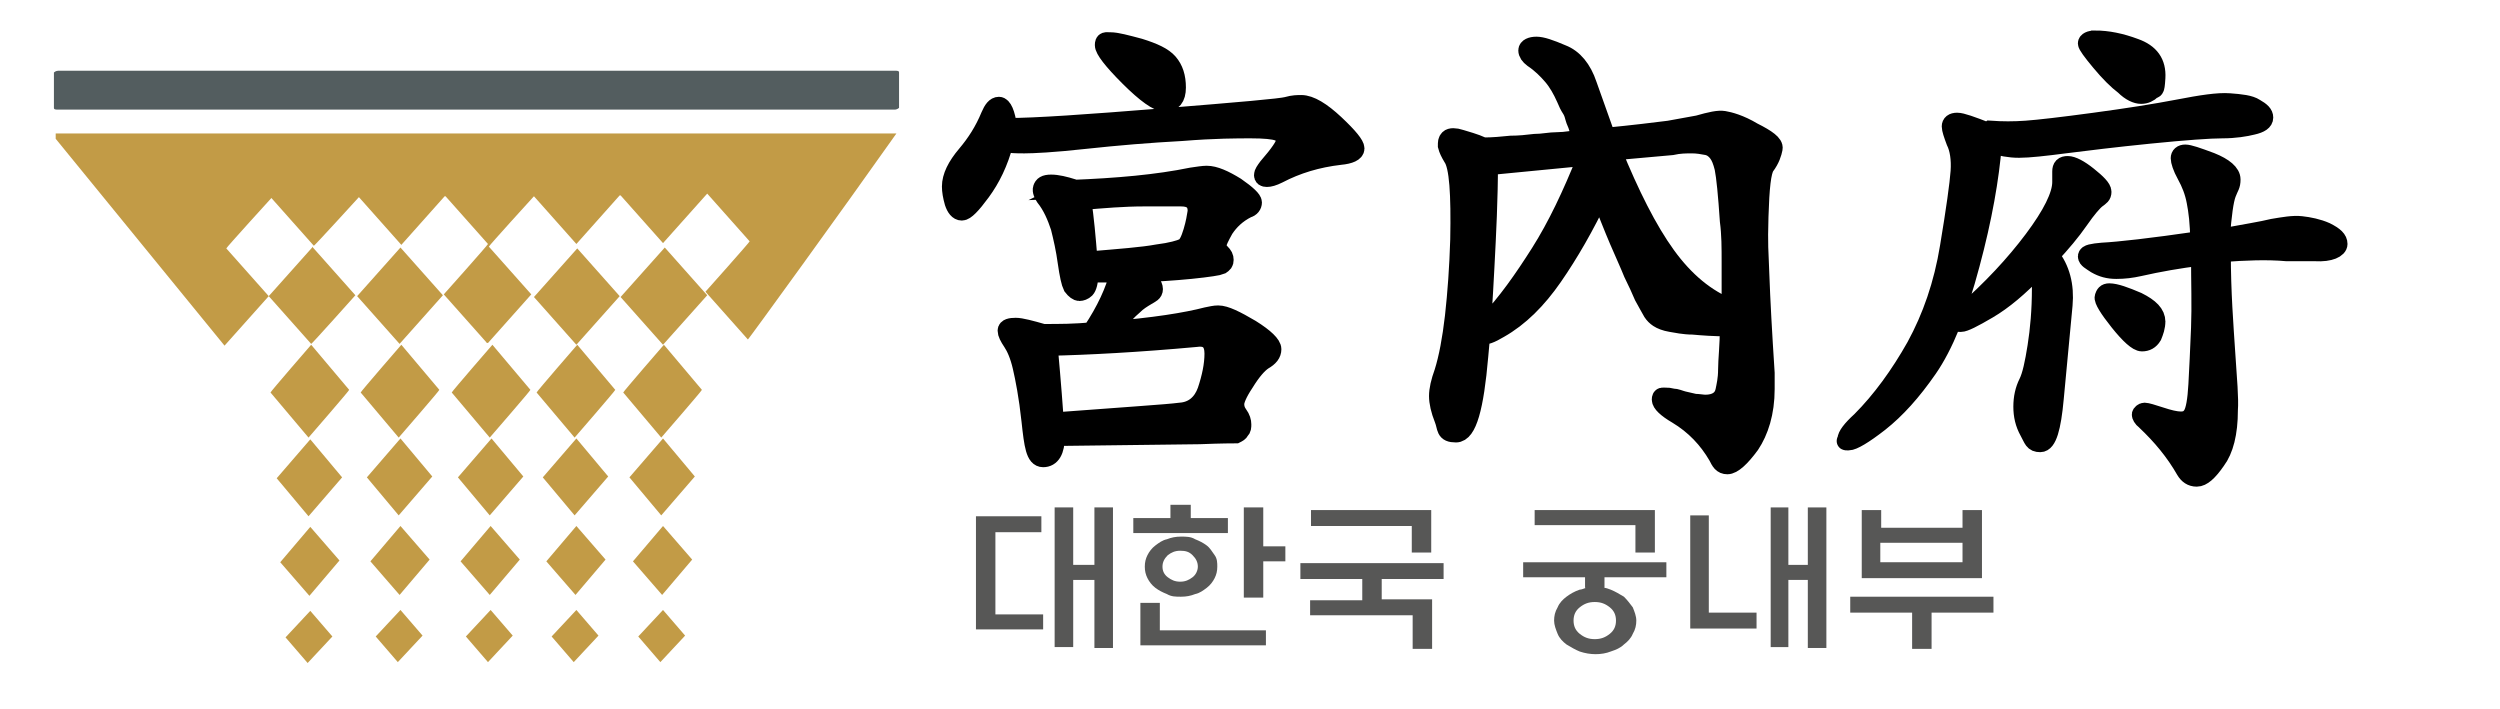<?xml version="1.0" encoding="UTF-8"?>
<svg id="svg299" xmlns="http://www.w3.org/2000/svg" xmlns:xlink="http://www.w3.org/1999/xlink" xmlns:svg="http://www.w3.org/2000/svg" xmlns:sodipodi="http://sodipodi.sourceforge.net/DTD/sodipodi-0.dtd" xmlns:inkscape="http://www.inkscape.org/namespaces/inkscape" version="1.1" viewBox="0 0 282.8 80.2">
  <!-- Generator: Adobe Illustrator 29.0.0, SVG Export Plug-In . SVG Version: 2.1.0 Build 186)  -->
  <defs>
    <style>
      .st0 {
        fill: none;
      }

      .st1 {
        stroke: #000;
        stroke-miterlimit: 10;
        stroke-width: 2.1px;
      }

      .st2 {
        fill: #c29b46;
      }

      .st3 {
        fill: #575756;
      }

      .st4 {
        fill: #535d5f;
      }

      .st5 {
        clip-path: url(#clippath);
      }
    </style>
    <clipPath id="clippath">
      <rect class="st0" x="-179.1" y="-34.8" width="627.8" height="152.5"/>
    </clipPath>
  </defs>
  <sodipodi:namedview id="namedview301" bordercolor="#000000" borderopacity="0.25" inkscape:current-layer="g297" inkscape:cx="142.12235" inkscape:cy="3.3489803" inkscape:deskcolor="#d1d1d1" inkscape:pagecheckerboard="0" inkscape:pageopacity="0.0" inkscape:showpageshadow="2" inkscape:window-height="900" inkscape:window-maximized="0" inkscape:window-width="1440" inkscape:window-x="0" inkscape:window-y="0" inkscape:zoom="2.3887868" pagecolor="#ffffff" showgrid="false"/>
  <g class="st5">
    <g id="g297">
      <path id="rect1223" class="st2" d="M-161.1-141.5l20.3,26,5.3-6.2h0l-5.2-6h0c0-.1,5.4-6.4,5.4-6.4h.1l5.2,6h0c0,.1,5.4-6.2,5.4-6.2h.1l5.2,6,5.3-6.1h.1l5.2,6h0c0,.1-5.4,6.3-5.4,6.3h0l5.2,6h0c0,.1.2.1.2.1l5.3-6.1h0l-5.2-6h0c0-.1,5.4-6.4,5.4-6.4h.1l5.2,6,5.3-6.1h.1l5.2,6h0l5.4-6.2h.1l5.2,6h0c0,.1-5.4,6.3-5.4,6.3h0l5.2,6h0c0,.1,11.5-16.6,17.9-25.9h-101.7v.9ZM-130.1-128l-5.4,6.2h0l5.2,6h0c0,.1,5.4-6.1,5.4-6.1h0l-5.2-6h0ZM-87.6-127.9l-5.3,6.2h0l5.2,6h0l5.4-6.2h0l-5.2-6h-.1ZM-119.5-127.9l-5.2,6.1h0l5.2,6,5.2-6.1h0l-5.2-6ZM-98.3-127.8l-5.2,6.1h0l5.2,6,5.2-6.1h0l-5.2-6ZM-54.4-115.7h-22.7c0,.1,22,.1,22,.1-14.7,0-14.4,0,.7-.1Z"/>
      <path id="rect2199-3-2-1-8-3" class="st2" d="M-130.4-82.4l2.7,3.2h0l-2.9,3.4h0l-2.7-3.2h0l2.9-3.4h0Z"/>
      <path id="rect2199-3-2-1-5" class="st2" d="M-130.3-103.8l3.8,4.7h0c0,.1-4,5-4,5h0l-3.8-4.7h0c0-.1,4-5,4-5h0Z"/>
      <path id="rect2199-3-2-1-13-4" class="st2" d="M-130.4-92.9l3.4,4.2h0l-3.6,4.4h0l-3.4-4.2h0l3.6-4.4h0Z"/>
      <path id="rect2199-3-2-1-1-3" class="st2" d="M-130.2-115.7l4.6,5.7h0c0,.1-4.8,6-4.8,6h-.1l-4.6-5.7h0c0-.1,4.8-6,4.8-6h.1Z"/>
      <path id="rect2199-3-2-1-8-3-7" class="st2" d="M-119.5-82.5l2.7,3.2h0l-2.9,3.4h0l-2.7-3.2h0l2.9-3.4h0Z"/>
      <path id="rect2199-3-2-1-5-5" class="st2" d="M-119.5-103.9l3.8,4.7h0c0,.1-4,5-4,5h0l-3.8-4.7h0c0-.1,4-5,4-5h0Z"/>
      <path id="rect2199-3-2-1-13-4-5" class="st2" d="M-119.5-93l3.4,4.2h0l-3.6,4.4h0l-3.4-4.2h0l3.6-4.4h0Z"/>
      <path id="rect2199-3-2-1-1-3-4" class="st2" d="M-119.4-115.8l4.6,5.7h0c0,.1-4.8,6-4.8,6h-.1l-4.6-5.7h0c0-.1,4.8-6,4.8-6h.1Z"/>
      <path id="rect2199-3-2-1-8-3-1" class="st2" d="M-108.7-82.5l2.7,3.2h0l-2.9,3.4h0l-2.7-3.2h0l2.9-3.4h0Z"/>
      <path id="rect2199-3-2-1-5-8" class="st2" d="M-108.7-103.9l3.8,4.7h0c0,.1-4,5-4,5h0l-3.8-4.7h0c0-.1,4-5,4-5h0Z"/>
      <path id="rect2199-3-2-1-13-4-8" class="st2" d="M-108.7-93l3.4,4.2h0l-3.6,4.4h0l-3.4-4.2h0l3.6-4.4h0Z"/>
      <path id="rect2199-3-2-1-1-3-3" class="st2" d="M-108.6-115.8l4.6,5.7h0c0,.1-4.8,6-4.8,6h-.1l-4.6-5.7h0c0-.1,4.8-6,4.8-6h.1Z"/>
      <path id="rect2199-3-2-1-8-3-5" class="st2" d="M-98.4-82.5l2.7,3.2h0l-2.9,3.4h0l-2.7-3.2h0l2.9-3.4h0Z"/>
      <path id="rect2199-3-2-1-5-2" class="st2" d="M-98.3-103.9l3.8,4.7h0c0,.1-4,5-4,5h0l-3.8-4.7h0c0-.1,4-5,4-5h0Z"/>
      <path id="rect2199-3-2-1-13-4-2" class="st2" d="M-98.3-93l3.4,4.2h0l-3.6,4.4h0l-3.4-4.2h0l3.6-4.4h0Z"/>
      <path id="rect2199-3-2-1-1-3-6" class="st2" d="M-98.2-115.8l4.6,5.7h0c0,.1-4.8,6-4.8,6h-.1l-4.6-5.7h0c0-.1,4.8-6,4.8-6h.1Z"/>
      <path id="rect2199-3-2-1-8-3-6" class="st2" d="M-88-82.5l2.7,3.2h0l-2.9,3.4h0l-2.7-3.2h0l2.9-3.4h0Z"/>
      <path id="rect2199-3-2-1-5-7" class="st2" d="M-88-103.9l3.8,4.7h0c0,.1-4,5-4,5h0l-3.8-4.7h0c0-.1,4-5,4-5h0Z"/>
      <path id="rect2199-3-2-1-13-4-84" class="st2" d="M-88-93l3.4,4.2h0l-3.6,4.4h0l-3.4-4.2h0l3.6-4.4h0Z"/>
      <path id="rect2199-3-2-1-1-3-1" class="st2" d="M-87.9-115.8l4.6,5.7h0c0,.1-4.8,6-4.8,6h-.1l-4.6-5.7h0c0-.1,4.8-6,4.8-6h.1Z"/>
      <path id="rect3150" class="st4" d="M-160.5-148.1H-59.8c.3,0,.5,0,.5.2v4.4s-.2.2-.5.2h-100.7c-.3,0-.5,0-.5-.2v-4.4s.2-.2.5-.2Z"/>
      <path id="rect1223-9" class="st2" d="M-184.2-128.7l19,19.7,4.9-4.7h0l-4.8-4.6h0c0-.1,5-4.9,5-4.9h0l4.8,4.6h0c0,.1,5-4.7,5-4.7h0l4.8,4.6,4.9-4.6h.1l4.8,4.6h0c0,.1-5,4.8-5,4.8h0l4.8,4.6h0c0,.1.2.1.2.1l4.9-4.7h0l-4.8-4.6h0c0-.1,5-4.9,5-4.9h0l4.7,4.6,4.9-4.6h.1l4.8,4.6h0l5-4.7h0l4.8,4.6h0c0,.1-5,4.8-5,4.8h0l4.8,4.6h0c0,.1,10.8-12.5,16.8-19.7h-95.4l.4.5ZM-155.1-118.5l-5,4.7h0l4.8,4.6h0l4.9-4.7h0l-4.8-4.6h0c0-.1.1,0,.1,0ZM-115.4-118.4l-4.9,4.7h0l4.8,4.6h0l4.9-4.7h0l-4.8-4.6h0ZM-145.2-118.4l-4.8,4.6h0l4.8,4.6,4.8-4.6h0l-4.8-4.6ZM-125.3-118.3l-4.8,4.6h0l4.7,4.6,4.8-4.6h0s-4.7-4.6-4.7-4.6ZM-84.2-109.1h-21.3c0,.1,20.6.1,20.6.1-13.7,0-13.5,0,.7-.1Z"/>
      <path id="rect2199-3-2-1-8-3-0" class="st2" d="M-155.4-83.8l2.6,2.4h0l-2.7,2.5h0l-2.6-2.4h0l2.7-2.5h0Z"/>
      <path id="rect2199-3-2-1-5-52" class="st2" d="M-155.4-100.1l3.6,3.6h0l-3.8,3.7h0l-3.6-3.6h0l3.8-3.7h0Z"/>
      <path id="rect2199-3-2-1-13-4-27" class="st2" d="M-155.4-91.8l3.2,3.2h0l-3.4,3.3h0l-3.2-3.2h0l3.4-3.3h0Z"/>
      <path id="rect2199-3-2-1-1-3-37" class="st2" d="M-155.3-109.1l4.3,4.3h0c0,.1-4.5,4.6-4.5,4.6h-.1l-4.3-4.3h0c0-.1,4.5-4.6,4.5-4.6h.1Z"/>
      <path id="rect2199-3-2-1-8-3-7-9" class="st2" d="M-145.3-83.9l2.6,2.4h0l-2.7,2.5h0l-2.6-2.4h0l2.7-2.5h0Z"/>
      <path id="rect2199-3-2-1-5-5-0" class="st2" d="M-145.2-100.1l3.6,3.6h0l-3.8,3.7h0l-3.6-3.6h0l3.8-3.7h0Z"/>
      <path id="rect2199-3-2-1-13-4-5-2" class="st2" d="M-145.2-91.8l3.2,3.2h0l-3.4,3.3h0l-3.2-3.2h0l3.4-3.3h0Z"/>
      <path id="rect2199-3-2-1-1-3-4-3" class="st2" d="M-145.1-109.2l4.3,4.3h0c0,.1-4.5,4.6-4.5,4.6h-.1l-4.3-4.3h0c0-.1,4.5-4.6,4.5-4.6h.1Z"/>
      <path id="rect2199-3-2-1-8-3-1-9" class="st2" d="M-135.1-83.9l2.6,2.4h0l-2.7,2.5h0l-2.6-2.4h0l2.7-2.5h0Z"/>
      <path id="rect2199-3-2-1-5-8-9" class="st2" d="M-135.1-100.1l3.6,3.6h0l-3.8,3.7h0l-3.6-3.6h0l3.8-3.7h0Z"/>
      <path id="rect2199-3-2-1-13-4-8-7" class="st2" d="M-135.1-91.8l3.2,3.2h0l-3.4,3.3h0l-3.2-3.2h0l3.4-3.3h0Z"/>
      <path id="rect2199-3-2-1-1-3-3-0" class="st2" d="M-135-109.2l4.3,4.3h0c0,.1-4.5,4.6-4.5,4.6h-.1l-4.3-4.3h0c0-.1,4.5-4.6,4.5-4.6h.1Z"/>
      <path id="rect2199-3-2-1-8-3-5-3" class="st2" d="M-125.4-83.9l2.6,2.4h0l-2.7,2.5h0l-2.6-2.4h0l2.7-2.5h0Z"/>
      <path id="rect2199-3-2-1-5-2-9" class="st2" d="M-125.3-100.1l3.6,3.6h0l-3.8,3.7h0l-3.6-3.6h0l3.8-3.7h0Z"/>
      <path id="rect2199-3-2-1-13-4-2-8" class="st2" d="M-125.3-91.8l3.2,3.2h0l-3.4,3.3h0l-3.2-3.2h0l3.4-3.3h0Z"/>
      <path id="rect2199-3-2-1-1-3-6-6" class="st2" d="M-125.2-109.2l4.3,4.3h0c0,.1-4.5,4.6-4.5,4.6h-.1l-4.3-4.3h0c0-.1,4.5-4.6,4.5-4.6h.1,0Z"/>
      <path id="rect2199-3-2-1-8-3-6-5" class="st2" d="M-115.6-83.9l2.6,2.4h0l-2.7,2.5h0l-2.6-2.4h0l2.7-2.5h0Z"/>
      <path id="rect2199-3-2-1-5-7-7" class="st2" d="M-115.6-100.1l3.6,3.6h0l-3.8,3.7h0l-3.6-3.6h0l3.8-3.7h0Z"/>
      <path id="rect2199-3-2-1-13-4-84-6" class="st2" d="M-115.6-91.8l3.2,3.2h0l-3.4,3.3h0l-3.2-3.2h0l3.4-3.3h0Z"/>
      <path id="rect2199-3-2-1-1-3-1-2" class="st2" d="M-115.5-109.2l4.3,4.3h0c0,.1-4.5,4.6-4.5,4.6h-.1l-4.3-4.3h0c0-.1,4.5-4.6,4.5-4.6h.1Z"/>
      <path id="rect3150-7" class="st4" d="M-183.7-133.7h94.4c.3,0,.5,0,.5.1v3.3s-.2.1-.5.1h-94.4c-.3,0-.5,0-.5-.1v-3.3s.2-.1.5-.1Z"/>
      <path id="rect1223-0" class="st2" d="M6.3,15.7l19.1,23.4,5-5.6h0l-4.8-5.4h0c0-.1,5.1-5.7,5.1-5.7h0l4.8,5.4h0c0,.1,5.1-5.5,5.1-5.5h0l4.8,5.4,4.9-5.5h.1l4.8,5.4h0c0,.1-5,5.7-5,5.7h0l4.8,5.4h0c0,.1.2.1.2.1l4.9-5.5h0l-4.8-5.4h0c0-.1,5.1-5.7,5.1-5.7h0l4.8,5.4,4.9-5.5h.1l4.8,5.4h0l5-5.6h0l4.8,5.4h0c0,.1-5,5.7-5,5.7h0l4.8,5.4h0c0,.1,10.8-14.8,16.8-23.3H6.3v.6ZM35.4,27.9l-5,5.6h0l4.8,5.4h0c0,.1,5-5.5,5-5.5h0l-4.8-5.4h0q0-.1,0-.1ZM75.2,28l-5,5.6h0l4.8,5.4h0l5-5.6h0l-4.8-5.4h0ZM45.3,28l-4.9,5.5h0l4.8,5.4,4.9-5.5h0l-4.8-5.4ZM65.3,28.1l-4.9,5.5h0l4.8,5.4,4.9-5.5h0s-4.8-5.4-4.8-5.4Z"/>
      <path id="rect2199-3-2-1-8-3-3" class="st2" d="M35.1,69.1l2.5,2.9h0l-2.8,3h0l-2.5-2.9h0l2.8-3h0Z"/>
      <path id="rect2199-3-2-1-5-9" class="st2" d="M35.1,49.7l3.6,4.3h0l-3.8,4.4h0l-3.6-4.3h0l3.8-4.4h0Z"/>
      <path id="rect2199-3-2-1-13-4-9" class="st2" d="M35.1,59.6l3.3,3.8h0l-3.4,4h0l-3.3-3.8h0l3.4-4h0Z"/>
      <path id="rect2199-3-2-1-1-3-9" class="st2" d="M35.2,39l4.3,5.1h0c0,.1-4.6,5.4-4.6,5.4h0l-4.3-5.1h0c0-.1,4.6-5.4,4.6-5.4h0Z"/>
      <path id="rect2199-3-2-1-8-3-7-1" class="st2" d="M45.3,69l2.5,2.9h0l-2.8,3h0l-2.5-2.9h0l2.8-3h0Z"/>
      <path id="rect2199-3-2-1-5-5-7" class="st2" d="M45.3,49.6l3.6,4.3h0l-3.8,4.4h0l-3.6-4.3h0l3.8-4.4h0Z"/>
      <path id="rect2199-3-2-1-13-4-5-23" class="st2" d="M45.3,59.5l3.3,3.8h0l-3.4,4h0l-3.3-3.8h0l3.4-4h0Z"/>
      <path id="rect2199-3-2-1-1-3-4-6" class="st2" d="M45.4,39l4.3,5.1h0c0,.1-4.6,5.4-4.6,5.4h0l-4.3-5.1h0c0-.1,4.6-5.4,4.6-5.4h0Z"/>
      <path id="rect2199-3-2-1-8-3-1-5" class="st2" d="M55.5,69l2.5,2.9h0l-2.8,3h0l-2.5-2.9h0l2.8-3h0Z"/>
      <path id="rect2199-3-2-1-5-8-5" class="st2" d="M55.6,49.6l3.6,4.3h0l-3.8,4.4h0l-3.6-4.3h0l3.8-4.4h0Z"/>
      <path id="rect2199-3-2-1-13-4-8-8" class="st2" d="M55.5,59.5l3.3,3.8h0l-3.4,4h0l-3.3-3.8h0l3.4-4h0Z"/>
      <path id="rect2199-3-2-1-1-3-3-1" class="st2" d="M55.7,39l4.3,5.1h0c0,.1-4.6,5.4-4.6,5.4h0l-4.3-5.1h0c0-.1,4.6-5.4,4.6-5.4h0Z"/>
      <path id="rect2199-3-2-1-8-3-5-4" class="st2" d="M65.2,69l2.5,2.9h0l-2.8,3h0l-2.5-2.9h0l2.8-3h0Z"/>
      <path id="rect2199-3-2-1-5-2-7" class="st2" d="M65.2,49.6l3.6,4.3h0l-3.8,4.4h0l-3.6-4.3h0l3.8-4.4h0Z"/>
      <path id="rect2199-3-2-1-13-4-2-1" class="st2" d="M65.2,59.5l3.3,3.8h0l-3.4,4h0l-3.3-3.8h0l3.4-4h0Z"/>
      <path id="rect2199-3-2-1-1-3-6-3" class="st2" d="M65.3,39l4.3,5.1h0c0,.1-4.6,5.4-4.6,5.4h0l-4.3-5.1h0c0-.1,4.6-5.4,4.6-5.4h0Z"/>
      <path id="rect2199-3-2-1-8-3-6-8" class="st2" d="M75,69l2.5,2.9h0l-2.8,3h0l-2.5-2.9h0l2.8-3h0Z"/>
      <path id="rect2199-3-2-1-5-7-4" class="st2" d="M75,49.6l3.6,4.3h0l-3.8,4.4h0l-3.6-4.3h0l3.8-4.4h0Z"/>
      <path id="rect2199-3-2-1-13-4-84-8" class="st2" d="M75,59.5l3.3,3.8h0l-3.4,4h0l-3.3-3.8h0l3.4-4h0Z"/>
      <path id="rect2199-3-2-1-1-3-1-0" class="st2" d="M75.1,39l4.3,5.1h0c0,.1-4.6,5.4-4.6,5.4h0l-4.3-5.1h0c0-.1,4.6-5.4,4.6-5.4h0Z"/>
      <path id="rect3150-4" class="st4" d="M6.6,8h94.6c.3,0,.5,0,.5.2v4s-.2.2-.5.2H6.6c-.3,0-.5,0-.5-.2v-4s.2-.2.5-.2Z"/>
    </g>
  </g>
  <g>
    <path class="st1" d="M114,14.4c3.1,0,8.9-.4,17.6-1.1,8.7-.7,13.3-1.1,14-1.3s1.2-.2,1.6-.2c1,0,2.3.8,3.8,2.2,1.6,1.5,2.3,2.4,2.3,2.8s-.6.7-1.7.8c-2.6.3-4.9,1-7,2.1-.6.3-1,.4-1.3.4s-.4-.1-.4-.3.2-.5.5-.9c1.3-1.5,2-2.5,2-3s-.3-.8-.8-1c-.5-.2-1.6-.3-3.1-.3s-4.1,0-7.8.3c-3.7.2-7.3.5-11,.9-3.6.4-5.9.5-6.8.5s-1.7,0-2.3-.2c-.6,2.3-1.5,4.1-2.6,5.6-1.1,1.5-1.8,2.2-2.2,2.2s-.7-.4-.9-1c-.2-.7-.3-1.3-.3-1.8,0-1.1.6-2.3,1.7-3.6,1.1-1.3,2-2.7,2.7-4.4.3-.7.6-1.1,1-1.1s.8.8,1,2.4ZM121.2,21.4c5.2-.2,9.7-.6,13.6-1.4.7-.1,1.3-.2,1.7-.2.9,0,2,.5,3.3,1.3,1.3.9,1.9,1.5,1.9,1.8s-.2.6-.6.7c-1.2.6-2,1.4-2.6,2.3-.5.9-.8,1.5-.8,1.8s.1.6.4.9c.3.3.4.5.4.8s-.1.4-.4.6c-.2.1-1.4.3-3.4.5-2,.2-3.9.3-5.6.4,1,.8,1.4,1.4,1.4,1.8s-.3.5-.8.8c-.5.3-1,.6-1.5,1.1-.5.4-1.4,1.4-2.8,2.8,5.1-.4,8.8-1,11.1-1.6.5-.1.9-.2,1.3-.2.8,0,2,.6,3.7,1.6,1.6,1,2.4,1.8,2.4,2.3s-.3.9-1,1.3c-.6.4-1.3,1.2-2.1,2.5-.8,1.2-1.1,2-1.1,2.4s.1.8.4,1.2c.3.4.4.8.4,1.1s0,.5-.2.7c-.1.2-.3.3-.5.4-.2,0-1.6,0-4.1.1l-16.3.2c0,1.6-.5,2.4-1.4,2.4s-1.1-1.4-1.4-4.2c-.3-2.8-.7-4.8-1-6.1-.3-1.3-.7-2.2-1.1-2.8-.4-.6-.6-1-.6-1.3s.4-.4,1-.4,1.7.3,3.1.7c1.8,0,3.7,0,5.5-.2,1.6-2.4,2.6-4.6,3.1-6.6-.8,0-2,0-3.4,0,0,1-.2,1.6-.4,1.8-.2.2-.5.3-.7.3s-.5-.2-.8-.6c-.2-.4-.4-1.3-.6-2.7-.2-1.5-.5-2.8-.8-4-.4-1.2-.9-2.4-1.7-3.4-.2-.3-.4-.7-.3-1s.3-.5,1-.5,1.5.2,2.5.5ZM119.3,47.7c7.9-.6,12.7-.9,14.2-1.1,1.5-.1,2.5-1,3-2.4.5-1.5.8-2.9.8-4.2s-.6-2-2-1.8c-6.6.6-12.2.9-16.7,1,.4,4.4.6,7.2.7,8.6ZM123.1,29.5c3.6-.3,6.2-.5,7.8-.8,1.6-.2,2.6-.5,3-.7.4-.2.7-.8,1-1.8.3-1,.4-1.7.5-2.3,0-1.1-.6-1.6-1.8-1.6s-1.9,0-4.2,0c-2.3,0-4.6.2-7,.4.3,1.9.5,4.2.7,6.7ZM125.6,4.7c.7,0,1.8.3,3.3.7,1.6.5,2.7,1,3.3,1.7.6.7.9,1.6.9,2.8s-.5,1.7-1.3,1.7-2.2-1-4.1-2.9c-1.9-1.9-2.8-3.1-2.8-3.6s.2-.4.6-.4Z"/>
    <path class="st1" d="M168.4,18.4c0,4.1-.2,8-.4,11.8-.2,3.8-.4,7.2-.7,10.1-.5,5.8-1.3,8.7-2.6,8.7s-1-.6-1.4-1.6c-.4-1-.6-1.9-.6-2.6s.2-1.6.6-2.7c.5-1.6.9-3.7,1.2-6.3.3-2.7.5-5.5.6-8.7.1-5.2-.1-8.3-.8-9.3-.3-.5-.5-.9-.6-1.3,0-.4,0-.6.2-.8s.7-.2,1.3,0,1.5.4,2.6.9c1.1,0,2.1-.1,3.1-.2.9,0,1.9-.1,2.7-.2.9,0,1.7-.2,2.6-.2s1.8-.2,2.8-.3c-.2-.5-.4-.9-.5-1.3-.1-.4-.3-.7-.4-1.1s-.2-.7-.4-1c-.2-.3-.4-.7-.6-1.2-.4-.9-.9-1.8-1.5-2.5-.6-.7-1.3-1.4-2.2-2-.4-.3-.6-.6-.6-.9,0-.3.4-.5,1-.5s1.5.3,2.9.9c1.3.5,2.3,1.7,2.9,3.5l2.1,5.9c3.1-.3,5.5-.6,7.1-.8,1.6-.3,2.7-.5,3.3-.6,1.4-.4,2.3-.6,2.9-.5s1.8.4,3.3,1.3c1.6.8,2.4,1.4,2.3,1.9s-.3,1.2-.9,2c-.4.6-.6,2.4-.7,5.7s0,3.8.1,6.6c.1,2.8.3,6.5.6,11.1,0,.3,0,.6,0,.9v.9c0,2.7-.7,4.8-1.7,6.3-1.1,1.5-2,2.3-2.6,2.3s-.8-.4-1.1-1c-1.1-1.9-2.6-3.5-4.6-4.7-1.2-.7-1.8-1.3-1.8-1.7s.2-.3.5-.3.4,0,.8.1c.4,0,.8.2,1.2.3.4.1.9.2,1.3.3.4,0,.9.1,1.2.1,1.2,0,2-.5,2.2-1.5.1-.5.3-1.3.3-2.4s.2-2.7.2-4.8c-1.7,0-3-.1-4.1-.2-1,0-1.9-.2-2.5-.3-.6-.1-1.1-.3-1.4-.5-.3-.2-.5-.4-.7-.7-.3-.5-.6-1.1-1-1.8-.3-.7-.7-1.6-1.2-2.6-.4-1-1-2.3-1.6-3.7-.6-1.4-1.3-3.2-2.1-5.2-1.7,3.6-3.5,6.7-5.3,9.3-1.8,2.6-3.8,4.6-6.1,5.9-1,.6-1.6.8-1.9.7-.3-.1,0-.6.6-1.4,2.1-2.2,4-4.9,5.9-7.9,1.9-3,3.6-6.6,5.2-10.6v-.3c-.1,0-11.4,1.1-11.4,1.1ZM195.8,34.9c0-1.8,0-3.5,0-5.2s0-3.2-.2-4.7c-.2-3-.4-5-.6-6-.2-.8-.4-1.3-.7-1.7-.3-.4-.7-.7-1.2-.8-.5-.1-1.1-.2-1.7-.2-.7,0-1.4,0-2.3.2l-6.7.6c2,4.9,4,8.9,6.1,11.8s4.5,4.9,7.3,6Z"/>
    <path class="st1" d="M225.1,14.7c1.4.1,2.7.1,4.1,0,1.4-.1,4-.4,7.7-.9,3.7-.5,6.9-1,9.5-1.5,2.6-.5,4.5-.8,5.8-.7s2.3.2,2.9.6c.7.4,1,.7,1,1.1s-.4.7-1.3.9c-.8.2-2,.4-3.4.4s-4.2.2-8.2.6-7.2.8-9.6,1.1c-2.3.3-4.1.5-5.2.5s-2.1-.2-3-.5c-.3,3.8-1.1,8.4-2.5,13.6-1.4,5.3-3,9.2-4.8,11.8-1.8,2.6-3.6,4.6-5.5,6.1-1.8,1.4-3,2.1-3.5,2.1s-.2,0-.2-.2c0-.4.5-1.1,1.6-2.1,2.3-2.3,4.4-5.2,6.2-8.4,1.8-3.3,3.1-7,3.8-11.3.7-4.2,1.1-7.1,1.2-8.5s-.1-2.6-.5-3.4c-.3-.8-.5-1.4-.5-1.7s.2-.5.7-.5,1.6.4,3.4,1.1ZM230.4,30.4c-2,2.1-3.8,3.6-5.5,4.6-1.7,1-2.7,1.5-3.1,1.5s-.2,0-.2-.3.2-.4.5-.7c3.2-2.8,5.8-5.6,7.9-8.4,2.1-2.8,3.2-5,3.2-6.5v-1.2c0-.5.2-.7.7-.7s1.3.4,2.3,1.2c1,.8,1.6,1.4,1.6,1.8s-.2.5-.6.8c-.4.3-1.1,1.1-2,2.4-.9,1.3-2,2.6-3.3,4,1.2,1.5,1.7,3.4,1.5,5.6l-1,10.6c-.3,3.3-.8,5-1.6,5s-.8-.4-1.3-1.3c-.5-.9-.7-1.8-.7-2.8s.2-1.9.6-2.7c.4-.8.7-2.2,1-4.1.3-1.9.5-4.1.5-6.6s0-2-.3-2.5ZM237,4.5c1.4,0,2.9.3,4.5.9,1.7.6,2.5,1.7,2.4,3.4s-.2,1.1-.5,1.4c-.3.3-.7.5-1.2.5s-1.2-.3-1.9-1c-.8-.6-1.7-1.5-2.7-2.7-1-1.2-1.5-1.9-1.5-2.1s.3-.4.9-.4ZM251.3,26.9c2.7-.5,4.6-.8,5.8-1.1,1.2-.2,2.3-.4,3.2-.3s1.9.3,2.8.7c1,.5,1.4.9,1.4,1.4s-.9,1-2.6.9h-3.2c-2.3-.2-4.7-.1-7.4.1,0,4.5.3,8.2.5,11.3.2,3,.4,5.2.3,6.5,0,2.6-.5,4.5-1.4,5.7-.9,1.3-1.6,1.9-2.2,1.9s-1-.3-1.3-.8c-1.2-2.1-2.7-3.9-4.5-5.6-.4-.3-.5-.6-.5-.7s.2-.3.4-.3.9.2,1.8.5c.9.3,1.7.5,2.3.5s1-.2,1.3-.7.5-1.6.6-3.4c.1-1.8.2-3.9.3-6.4s0-5.2,0-8.1c-2.4.3-4.7.7-6.9,1.2-.9.2-1.7.3-2.6.3s-1.6-.2-2.3-.6c-.6-.4-1-.6-1-.9s.6-.4,1.7-.5c1.9-.1,5.5-.5,11-1.3,0-1.9-.2-3.4-.4-4.4-.2-1.1-.6-2.1-1.1-3-.5-.9-.7-1.6-.7-1.9s.2-.5.6-.5,1.3.3,2.9.9c1.5.6,2.3,1.3,2.3,2s-.2.8-.5,1.6c-.3.8-.5,2.4-.7,4.8ZM243.9,36.3c0,.7-.2,1.2-.4,1.7-.3.5-.7.7-1.2.7s-1.4-.8-2.6-2.3c-1.2-1.5-1.8-2.5-1.7-2.8s.2-.5.6-.5c.7,0,1.8.4,3.2,1,1.4.7,2.1,1.4,2.1,2.3Z"/>
  </g>
  <g>
    <path class="st3" d="M110.4,58.4h7.4v1.8h-5.2v9.3h5.4v1.7h-7.6v-12.8ZM123.8,57.4h2.1v15.9h-2.1v-7.7h-2.4v7.6h-2.1v-15.8h2.1v6.5h2.4v-6.6Z"/>
    <path class="st3" d="M128.2,60.3v-1.7h4.2v-1.5h2.3v1.5h4.2v1.7h-10.7ZM129,73v-4.8h2.2v3.1h12v1.7h-14.2ZM137.7,64.1c0,.5-.1.9-.3,1.3s-.5.8-.9,1.1c-.4.3-.8.6-1.3.7-.5.2-1,.3-1.6.3s-1.1,0-1.6-.3c-.5-.2-.9-.4-1.3-.7-.4-.3-.7-.7-.9-1.1-.2-.4-.3-.8-.3-1.3s.1-.9.3-1.3c.2-.4.5-.8.9-1.1.4-.3.8-.6,1.3-.7.5-.2,1-.3,1.6-.3s1.1,0,1.6.3c.5.2.9.4,1.3.7.4.3.6.7.9,1.1s.3.9.3,1.3ZM135.5,64.1c0-.5-.2-.9-.6-1.3-.4-.4-.8-.5-1.4-.5s-1,.2-1.4.5c-.4.4-.6.8-.6,1.3s.2.9.6,1.2c.4.3.8.5,1.4.5s1-.2,1.4-.5c.4-.3.6-.8.6-1.2ZM142.9,61.8h2.5v1.7h-2.5v4.1h-2.2v-10.2h2.2v4.3Z"/>
    <path class="st3" d="M154.1,67.8v-2.3h-7v-1.8h16.2v1.8h-7v2.3h5.7v5.6h-2.2v-3.8h-11.6v-1.7h5.9ZM161.9,57.7v4.8h-2.2v-3h-11.4v-1.8h13.6Z"/>
    <path class="st3" d="M179.3,66.5v-1.2h-7v-1.7h16.2v1.7h-7v1.2c.2,0,.4.1.7.2.5.2,1,.5,1.5.8.4.4.7.8,1,1.2.2.5.4,1,.4,1.5s-.1,1-.4,1.5c-.2.5-.6.9-1,1.2-.4.4-.9.6-1.5.8-.5.2-1.1.3-1.7.3s-1.2-.1-1.8-.3c-.5-.2-1-.5-1.5-.8-.4-.3-.8-.7-1-1.2-.2-.5-.4-1-.4-1.5s.1-1,.4-1.5c.2-.5.6-.9,1-1.2.4-.3.9-.6,1.5-.8.2,0,.4-.1.7-.2ZM185,62.5v-3.1h-11.4v-1.7h13.6v4.8h-2.2ZM182.8,70.2c0-.6-.2-1.1-.7-1.5-.5-.4-1-.6-1.7-.6s-1.2.2-1.7.6c-.5.4-.7.9-.7,1.5s.2,1.1.7,1.5c.5.4,1,.6,1.7.6s1.2-.2,1.7-.6c.5-.4.7-.9.7-1.5Z"/>
    <path class="st3" d="M198.7,69.3v1.8h-7.5v-12.8h2.1v11h5.4ZM204.5,57.4h2.1v15.9h-2.1v-7.7h-2.2v7.6h-2v-15.8h2v6.5h2.2v-6.6Z"/>
    <path class="st3" d="M209.3,67.5h16.2v1.8h-7v4.1h-2.2v-4.1h-7v-1.8ZM212.7,59.7h9.3v-2h2.2v7.7h-13.6v-7.7h2.2v2ZM222,61.4h-9.3v2.2h9.3v-2.2Z"/>
  </g>
</svg>